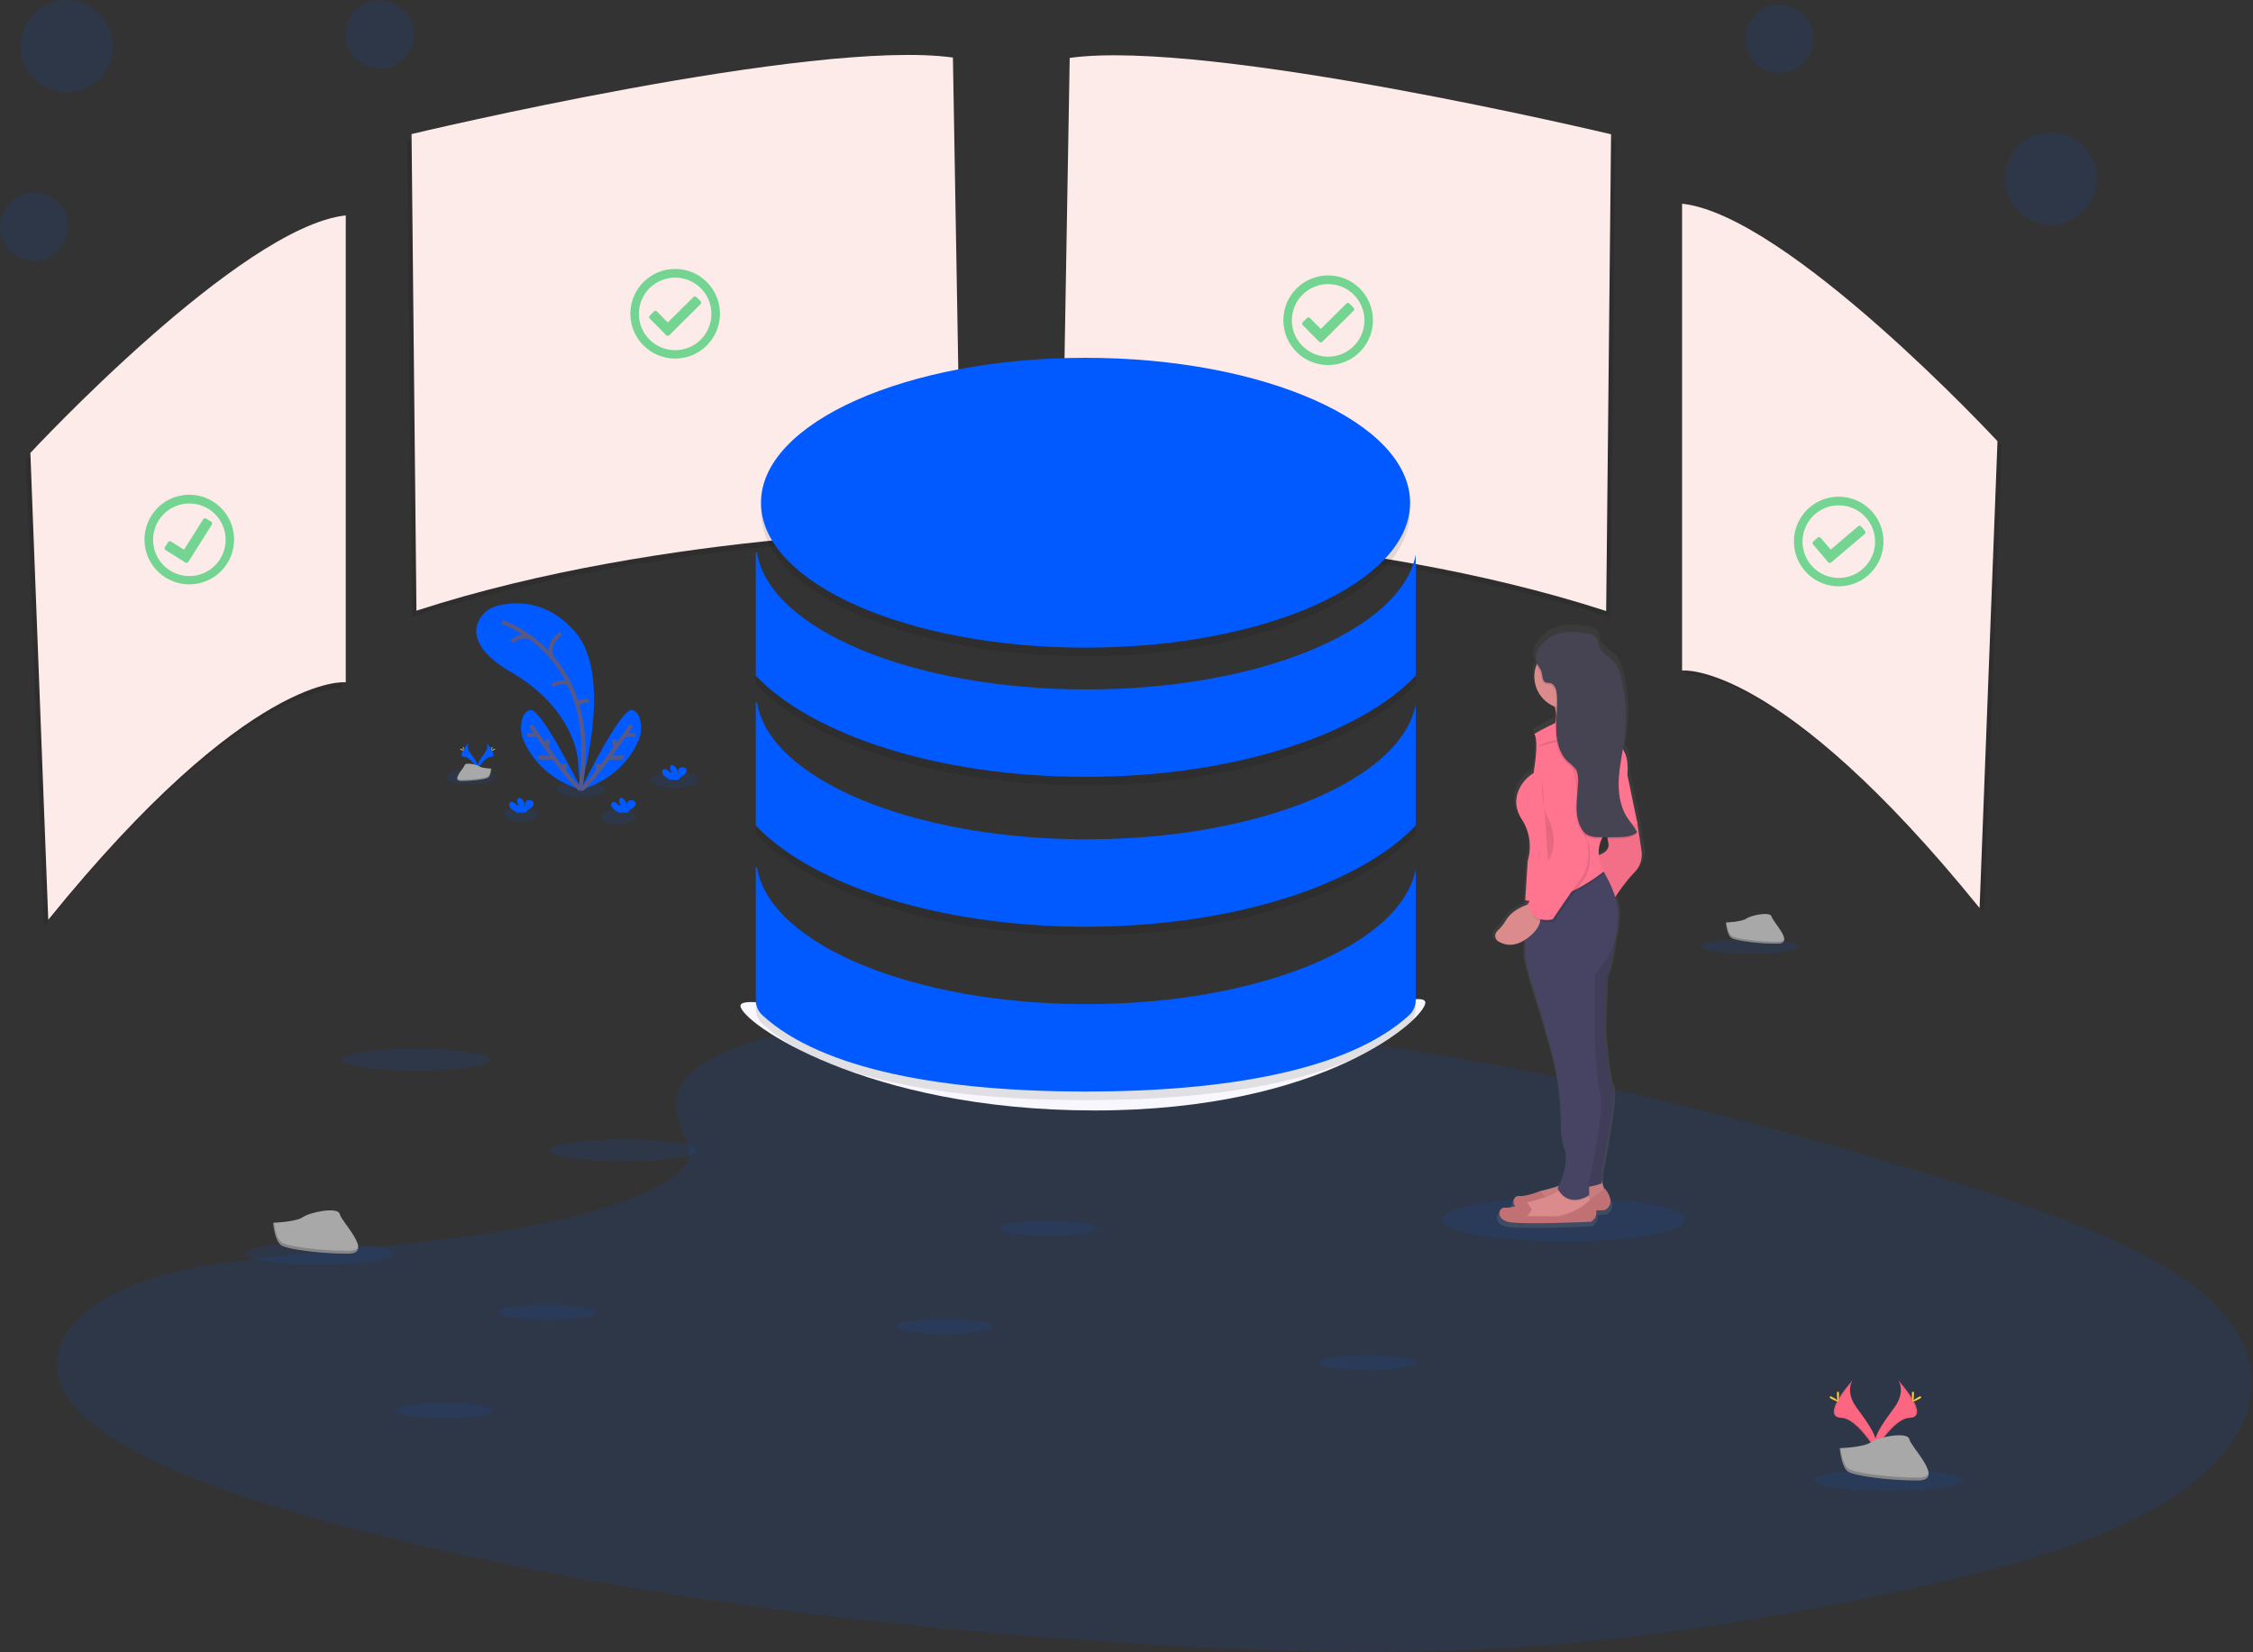 <?xml version="1.0" encoding="UTF-8"?>
<svg width="300px" height="220px" viewBox="0 0 300 220" version="1.1" xmlns="http://www.w3.org/2000/svg" xmlns:xlink="http://www.w3.org/1999/xlink">
    <rect x="0" y="0" width="300" height="220" fill="#333333" stroke="none"/>
    <!-- Generator: Sketch 61.2 (89653) - https://sketch.com -->
    <title>landing-page-graphics-feature-11</title>
    <desc>Created with Sketch.</desc>
    <defs>
        <linearGradient x1="50.001%" y1="100.001%" x2="50.001%" y2="-0.016%" id="linearGradient-1">
            <stop stop-color="#808080" stop-opacity="0.25" offset="0%"></stop>
            <stop stop-color="#808080" stop-opacity="0.12" offset="54%"></stop>
            <stop stop-color="#808080" stop-opacity="0.1" offset="100%"></stop>
        </linearGradient>
    </defs>
    <g id="Page-1" stroke="none" stroke-width="1" fill="none" fill-rule="evenodd">
        <g id="Tech" transform="translate(-148, -890)">
            <g id="landing-page-graphics-feature-11" transform="translate(148, 890)">
                <path d="M97.81,139.555 C107.727,135.652 123.295,134.857 137.466,135.169 C181.977,136.144 222.156,145.629 256.909,156.359 C269.491,160.245 281.878,164.432 290.045,169.781 C306.67,180.67 301.739,195.755 278.622,204.725 C270.756,207.778 261.222,210.126 251.432,212.189 C234.023,215.879 215.25,218.837 195.494,219.69 C181.409,220.29 167.148,219.801 153.145,218.963 C114.017,216.612 75.614,211.447 43.423,202.571 C29.304,198.685 15.997,193.853 10.185,187.563 C4.372,181.273 8.088,173.308 22.506,169.585 C28.472,168.047 35.597,167.351 42.577,166.7 C52.849,165.739 63.287,164.79 72.557,162.837 C82.134,160.819 93.472,156.916 91.577,152.451 C89.534,147.659 87.903,143.452 97.81,139.555 Z" id="Shape" fill="#005aff" fill-rule="nonzero" opacity="0.1"></path>
                <path d="M143.006,8.564 L141.923,71.381 C141.923,71.381 181.105,71.381 214.44,82.21 L215.091,18.734 C215.091,18.734 161.622,5.966 143.006,8.564 Z" id="Shape" fill="#000000" fill-rule="nonzero" opacity="0.1"></path>
                <path d="M142.438,7.711 L141.355,70.528 C141.355,70.528 180.537,70.528 213.872,81.357 L214.523,17.881 C214.523,17.881 161.054,5.113 142.438,7.711 Z" id="Shape" fill="#FDEBEA" fill-rule="nonzero"></path>
                <path d="M126.318,8.516 L127.401,71.332 C127.401,71.332 88.219,71.332 54.884,82.162 L54.233,18.703 C54.233,18.703 107.702,5.918 126.318,8.516 Z" id="Shape" fill="#000000" fill-rule="nonzero" opacity="0.1"></path>
                <path d="M126.886,7.663 L127.969,70.48 C127.969,70.48 88.787,70.48 55.452,81.309 L54.801,17.85 C54.801,17.85 108.27,5.065 126.886,7.663 Z" id="Shape" fill="#FDEBEA" fill-rule="nonzero"></path>
                <path d="M224.548,27.69 L224.548,89.85 C224.548,89.85 237.332,88.335 264.162,121.472 L266.545,59.312 C266.545,59.312 238.619,29.208 224.548,27.69 Z" id="Shape" fill="#000000" fill-rule="nonzero" opacity="0.1"></path>
                <path d="M223.98,27.122 L223.98,89.282 C223.98,89.282 236.764,87.767 263.594,120.903 L265.977,58.743 C265.977,58.743 238.051,28.64 223.98,27.122 Z" id="Shape" fill="#FDEBEA" fill-rule="nonzero"></path>
                <path d="M45.472,29.535 L45.472,91.698 C45.472,91.698 32.688,90.183 5.858,123.319 L3.477,61.159 C3.477,61.159 31.401,31.056 45.472,29.535 Z" id="Shape" fill="#000000" fill-rule="nonzero" opacity="0.1"></path>
                <path d="M46.04,28.682 L46.04,90.845 C46.04,90.845 33.256,89.33 6.426,122.467 L4.045,60.307 C4.045,60.307 31.969,30.203 46.04,28.682 Z" id="Shape" fill="#FDEBEA" fill-rule="nonzero"></path>
                <path d="M189.79,133.501 C189.79,135.618 176.349,147.855 145.756,147.855 C115.162,147.855 98.597,136.045 98.597,133.927 C98.597,131.81 115.73,137.054 146.324,137.054 C176.918,137.054 189.79,131.38 189.79,133.501 Z" id="Shape" fill="#F7F7FD" fill-rule="nonzero"></path>
                <ellipse id="Oval" fill="#005aff" fill-rule="nonzero" opacity="0.1" cx="89.804" cy="103.889" rx="3.256" ry="1"></ellipse>
                <ellipse id="Oval" fill="#005aff" fill-rule="nonzero" opacity="0.1" cx="77.335" cy="105.154" rx="3.256" ry="1"></ellipse>
                <ellipse id="Oval" fill="#005aff" fill-rule="nonzero" opacity="0.1" cx="62.653" cy="103.443" rx="3.256" ry="1"></ellipse>
                <ellipse id="Oval" fill="#005aff" fill-rule="nonzero" opacity="0.1" cx="82.327" cy="108.755" rx="2.312" ry="1"></ellipse>
                <ellipse id="Oval" fill="#005aff" fill-rule="nonzero" opacity="0.1" cx="69.386" cy="108.437" rx="2.312" ry="1"></ellipse>
                <path d="M77.267,105.054 C77.267,105.054 81.83,90.083 76.551,84.089 C72.602,79.604 68.114,80.129 66.125,80.698 C65.074,80.978 64.198,81.705 63.73,82.688 C63.028,84.203 63.162,86.667 68.111,89.532 C76.403,94.336 76.918,100.927 76.918,100.927 L77.267,105.054 Z" id="Shape" fill="#005aff" fill-rule="nonzero"></path>
                <path d="M66.83,82.818 C66.83,82.818 80.284,87.028 77.267,105.054" id="Shape" stroke="#565987" stroke-width="0.556"></path>
                <path d="M74.688,84.328 C74.688,84.328 72.835,85.575 73.423,87.454" id="Shape" stroke="#565987" stroke-width="0.556"></path>
                <path d="M68.179,85.439 C68.179,85.439 69.315,84.285 70.688,84.922" id="Shape" stroke="#565987" stroke-width="0.556"></path>
                <path d="M73.511,91.235 C73.511,91.235 75.5,90.226 76.014,91.49" id="Shape" stroke="#565987" stroke-width="0.556"></path>
                <path d="M78.418,93.341 C78.418,93.341 76.923,93.221 76.898,93.935" id="Shape" stroke="#565987" stroke-width="0.556"></path>
                <path d="M77.452,105.174 C77.452,105.174 72.105,94.293 70.634,94.532 C69.938,94.645 69.616,95.33 69.469,96.021 C69.286,96.912 69.385,97.838 69.753,98.67 C70.523,100.41 72.56,103.721 77.452,105.174 Z" id="Shape" fill="#005aff" fill-rule="nonzero"></path>
                <path d="M70.67,96.595 C70.67,96.595 76.281,104.736 77.366,105.094" id="Shape" stroke="#565987" stroke-width="0.556"></path>
                <line x1="70.162" y1="97.866" x2="71.472" y2="97.866" id="Shape" stroke="#565987" stroke-width="0.556"></line>
                <line x1="71.73" y1="100.845" x2="73.781" y2="100.933" id="Shape" stroke="#565987" stroke-width="0.556"></line>
                <line x1="72.98" y1="98.463" x2="72.756" y2="99.532" id="Shape" stroke="#565987" stroke-width="0.556"></line>
                <line x1="75.162" y1="101.717" x2="75.122" y2="102.689" id="Shape" stroke="#565987" stroke-width="0.556"></line>
                <path d="M77.293,105.174 C77.293,105.174 82.636,94.293 84.111,94.532 C84.81,94.645 85.131,95.33 85.276,96.021 C85.457,96.912 85.358,97.838 84.991,98.67 C84.222,100.41 82.185,103.721 77.293,105.174 Z" id="Shape" fill="#005aff" fill-rule="nonzero"></path>
                <path d="M84.065,96.595 C84.065,96.595 78.455,104.736 77.372,105.094" id="Shape" stroke="#565987" stroke-width="0.556"></path>
                <line x1="84.582" y1="97.866" x2="83.273" y2="97.866" id="Shape" stroke="#565987" stroke-width="0.556"></line>
                <line x1="83.014" y1="100.845" x2="80.96" y2="100.933" id="Shape" stroke="#565987" stroke-width="0.556"></line>
                <line x1="81.764" y1="98.463" x2="81.989" y2="99.532" id="Shape" stroke="#565987" stroke-width="0.556"></line>
                <line x1="79.582" y1="101.717" x2="79.622" y2="102.689" id="Shape" stroke="#565987" stroke-width="0.556"></line>
                <path d="M68.114,107.715 C67.968,107.596 67.862,107.435 67.81,107.254 C67.76,107.068 67.85,106.873 68.023,106.788 C68.216,106.711 68.426,106.848 68.591,106.984 C68.727,107.145 68.925,107.241 69.136,107.249 C68.92,107.052 68.822,106.757 68.878,106.47 C68.889,106.411 68.914,106.357 68.952,106.311 C69.06,106.194 69.256,106.245 69.386,106.336 C69.798,106.62 69.912,107.189 69.915,107.692 C69.937,107.503 69.937,107.312 69.915,107.124 C69.898,106.934 69.977,106.748 70.125,106.629 C70.223,106.576 70.332,106.55 70.443,106.552 C70.63,106.526 70.819,106.579 70.963,106.7 C71.103,106.893 71.095,107.156 70.943,107.34 C70.79,107.512 70.608,107.657 70.406,107.769 C70.252,107.86 70.12,107.985 70.023,108.135 C70.01,108.156 70.001,108.178 69.994,108.201 L68.83,108.201 C68.571,108.07 68.33,107.907 68.114,107.715 Z" id="Shape" fill="#005aff" fill-rule="nonzero"></path>
                <path d="M88.483,103.332 C88.337,103.214 88.231,103.054 88.179,102.874 C88.129,102.687 88.218,102.491 88.392,102.405 C88.603,102.364 88.821,102.44 88.96,102.604 C89.096,102.765 89.295,102.861 89.506,102.866 C89.289,102.669 89.191,102.374 89.247,102.087 C89.257,102.029 89.282,101.975 89.321,101.93 C89.429,101.814 89.625,101.862 89.756,101.953 C90.168,102.237 90.281,102.806 90.284,103.312 C90.306,103.123 90.306,102.932 90.284,102.743 C90.267,102.554 90.346,102.368 90.494,102.249 C90.592,102.196 90.702,102.17 90.812,102.175 C90.999,102.147 91.189,102.201 91.332,102.323 C91.473,102.514 91.464,102.777 91.312,102.959 C91.159,103.132 90.978,103.277 90.776,103.389 C90.622,103.48 90.491,103.606 90.392,103.755 C90.38,103.776 90.37,103.798 90.364,103.821 L89.199,103.821 C88.94,103.69 88.699,103.526 88.483,103.332 L88.483,103.332 Z" id="Shape" fill="#005aff" fill-rule="nonzero"></path>
                <path d="M81.693,107.715 C81.547,107.596 81.441,107.435 81.389,107.254 C81.341,107.068 81.43,106.873 81.602,106.788 C81.798,106.711 82.006,106.848 82.17,106.984 C82.307,107.145 82.505,107.241 82.716,107.249 C82.5,107.052 82.403,106.756 82.46,106.47 C82.469,106.411 82.493,106.356 82.531,106.311 C82.639,106.194 82.835,106.245 82.966,106.336 C83.378,106.62 83.494,107.189 83.497,107.692 C83.518,107.503 83.518,107.312 83.497,107.124 C83.48,106.934 83.559,106.748 83.707,106.629 C83.98,106.503 84.298,106.53 84.545,106.7 C84.687,106.892 84.679,107.157 84.526,107.34 C84.373,107.513 84.191,107.658 83.989,107.769 C83.835,107.861 83.704,107.986 83.605,108.135 C83.594,108.156 83.584,108.178 83.577,108.201 L82.415,108.201 C82.154,108.071 81.911,107.908 81.693,107.715 L81.693,107.715 Z" id="Shape" fill="#005aff" fill-rule="nonzero"></path>
                <path d="M62.432,98.858 C62.432,98.858 61.997,99.426 62.634,100.279 C63.27,101.132 63.798,101.868 63.585,102.405 C63.585,102.405 62.622,100.805 61.841,100.782 C61.06,100.759 61.58,99.819 62.432,98.858 Z" id="Shape" fill="#005aff" fill-rule="nonzero"></path>
                <path d="M62.432,98.858 C62.394,98.913 62.364,98.973 62.344,99.037 C61.58,99.932 61.173,100.771 61.906,100.791 C62.591,100.811 63.412,102.036 63.611,102.343 C63.605,102.367 63.597,102.391 63.588,102.414 C63.588,102.414 62.625,100.813 61.844,100.791 C61.062,100.768 61.58,99.819 62.432,98.858 Z" id="Shape" fill="#000000" fill-rule="nonzero" opacity="0.1"></path>
                <path d="M61.631,99.583 C61.631,99.784 61.653,99.946 61.682,99.946 C61.71,99.946 61.73,99.784 61.73,99.583 C61.73,99.381 61.705,99.478 61.676,99.478 C61.648,99.478 61.631,99.384 61.631,99.583 Z" id="Shape" fill="#FFD037" fill-rule="nonzero"></path>
                <path d="M61.352,99.824 C61.528,99.921 61.682,99.978 61.696,99.952 C61.71,99.926 61.577,99.83 61.412,99.736 C61.247,99.642 61.304,99.708 61.293,99.736 C61.281,99.765 61.176,99.742 61.352,99.824 Z" id="Shape" fill="#FFD037" fill-rule="nonzero"></path>
                <path d="M64.744,98.858 C64.744,98.858 65.182,99.426 64.543,100.279 C63.903,101.132 63.381,101.868 63.594,102.405 C63.594,102.405 64.554,100.805 65.338,100.782 C66.122,100.759 65.605,99.819 64.744,98.858 Z" id="Shape" fill="#005aff" fill-rule="nonzero"></path>
                <path d="M64.744,98.858 C64.782,98.913 64.812,98.973 64.832,99.037 C65.597,99.932 66.003,100.771 65.27,100.791 C64.585,100.811 63.767,102.036 63.565,102.343 C63.571,102.367 63.579,102.391 63.588,102.414 C63.588,102.414 64.548,100.813 65.332,100.791 C66.116,100.768 65.605,99.819 64.744,98.858 Z" id="Shape" fill="#000000" fill-rule="nonzero" opacity="0.1"></path>
                <path d="M65.557,99.583 C65.557,99.784 65.537,99.946 65.509,99.946 C65.48,99.946 65.457,99.784 65.457,99.583 C65.457,99.381 65.486,99.478 65.514,99.478 C65.543,99.478 65.557,99.384 65.557,99.583 Z" id="Shape" fill="#FFD037" fill-rule="nonzero"></path>
                <path d="M65.841,99.824 C65.665,99.921 65.511,99.978 65.5,99.952 C65.489,99.926 65.616,99.83 65.784,99.736 C65.952,99.642 65.892,99.708 65.906,99.736 C65.92,99.765 66.009,99.742 65.841,99.824 Z" id="Shape" fill="#FFD037" fill-rule="nonzero"></path>
                <path d="M65.418,102.34 C65.418,102.34 64.196,102.303 63.83,102.041 C63.463,101.78 61.955,101.473 61.864,101.885 C61.773,102.297 60.031,103.974 61.406,103.986 C62.781,103.997 64.605,103.77 64.972,103.548 C65.338,103.326 65.418,102.34 65.418,102.34 Z" id="Shape" fill="#A8A8A8" fill-rule="nonzero"></path>
                <path d="M61.384,103.838 C62.759,103.838 64.582,103.625 64.949,103.4 C65.233,103.229 65.338,102.618 65.375,102.337 L65.418,102.337 C65.418,102.337 65.338,103.32 64.972,103.545 C64.605,103.77 62.784,103.994 61.406,103.983 C61.011,103.983 60.872,103.838 60.881,103.627 C60.935,103.758 61.088,103.835 61.384,103.838 Z" id="Shape" fill="#000000" fill-rule="nonzero" opacity="0.2"></path>
                <ellipse id="Oval" fill="#005aff" fill-rule="nonzero" opacity="0.1" cx="55.446" cy="141.093" rx="9.864" ry="1.458"></ellipse>
                <ellipse id="Oval" fill="#005aff" fill-rule="nonzero" opacity="0.1" cx="82.997" cy="153.167" rx="9.864" ry="1.458"></ellipse>
                <ellipse id="Oval" fill="#005aff" fill-rule="nonzero" opacity="0.1" cx="42.469" cy="166.904" rx="9.864" ry="1.458"></ellipse>
                <ellipse id="Oval" fill="#005aff" fill-rule="nonzero" opacity="0.1" cx="251.46" cy="197.079" rx="9.864" ry="1.458"></ellipse>
                <ellipse id="Oval" fill="#005aff" fill-rule="nonzero" opacity="0.1" cx="139.514" cy="163.528" rx="6.531" ry="1"></ellipse>
                <ellipse id="Oval" fill="#005aff" fill-rule="nonzero" opacity="0.1" cx="232.98" cy="126.008" rx="6.531" ry="1"></ellipse>
                <ellipse id="Oval" fill="#005aff" fill-rule="nonzero" opacity="0.1" cx="182.125" cy="181.435" rx="6.531" ry="1"></ellipse>
                <ellipse id="Oval" fill="#005aff" fill-rule="nonzero" opacity="0.1" cx="125.75" cy="176.614" rx="6.531" ry="1"></ellipse>
                <ellipse id="Oval" fill="#005aff" fill-rule="nonzero" opacity="0.1" cx="72.918" cy="174.718" rx="6.531" ry="1"></ellipse>
                <ellipse id="Oval" fill="#005aff" fill-rule="nonzero" opacity="0.1" cx="59.151" cy="187.804" rx="6.531" ry="1"></ellipse>
                <g id="Group" opacity="0.1" transform="translate(100.568, 48.605)" fill="#000000" fill-rule="nonzero">
                    <ellipse id="Oval" cx="43.977" cy="19.47" rx="43.216" ry="19.297"></ellipse>
                    <path d="M87.943,26.369 C86.031,36.431 67.139,44.33 44.111,44.33 C20.881,44.33 1.858,36.291 0.227,26.107 L0.065,26.107 L0.065,42.505 C7.662,50.447 24.48,55.969 44.003,55.969 C63.526,55.969 80.344,50.447 87.943,42.505 L87.943,26.369 Z" id="Shape"></path>
                    <path d="M87.943,46.322 C86.031,56.381 67.139,64.283 44.111,64.283 C20.881,64.283 1.858,56.245 0.227,46.058 L0.065,46.058 L0.065,62.458 C7.662,70.4 24.48,75.92 44.003,75.92 C63.526,75.92 80.344,70.4 87.943,62.458 L87.943,46.322 Z" id="Shape"></path>
                    <path d="M87.943,68.268 C86.031,78.33 67.139,86.229 44.111,86.229 C20.881,86.229 1.858,78.194 0.227,68.007 L0.065,68.007 L0.065,85.692 C0.064,86.454 0.381,87.182 0.94,87.699 C8.895,95.006 25.199,97.869 44.003,97.869 C62.807,97.869 79.102,95.006 87.068,87.699 C87.627,87.182 87.945,86.454 87.943,85.692 L87.943,68.268 Z" id="Shape"></path>
                </g>
                <ellipse id="Oval" fill="#005aff" fill-rule="nonzero" cx="144.545" cy="66.938" rx="43.216" ry="19.297"></ellipse>
                <path d="M188.511,73.836 C186.599,83.898 167.707,91.797 144.679,91.797 C121.449,91.797 102.426,83.759 100.795,73.575 L100.634,73.575 L100.634,89.973 C108.23,97.914 125.048,103.437 144.571,103.437 C164.094,103.437 180.912,97.914 188.511,89.973 L188.511,73.836 Z" id="Shape" fill="#005aff" fill-rule="nonzero"></path>
                <path d="M188.511,93.79 C186.599,103.849 167.707,111.751 144.679,111.751 C121.449,111.751 102.426,103.713 100.795,93.526 L100.634,93.526 L100.634,109.926 C108.23,117.868 125.048,123.388 144.571,123.388 C164.094,123.388 180.912,117.868 188.511,109.926 L188.511,93.79 Z" id="Shape" fill="#005aff" fill-rule="nonzero"></path>
                <path d="M188.511,115.736 C186.599,125.798 167.707,133.697 144.679,133.697 C121.449,133.697 102.426,125.661 100.795,115.474 L100.634,115.474 L100.634,133.16 C100.632,133.922 100.949,134.649 101.509,135.166 C109.463,142.474 125.767,145.336 144.571,145.336 C163.375,145.336 179.67,142.474 187.636,135.166 C188.196,134.649 188.513,133.922 188.511,133.16 L188.511,115.736 Z" id="Shape" fill="#005aff" fill-rule="nonzero"></path>
                <ellipse id="Oval" fill="#005aff" fill-rule="nonzero" opacity="0.1" cx="208.247" cy="162.371" rx="16.193" ry="2.916"></ellipse>
                <path d="M199.156,125.212 C199.974,125.696 201.259,126.011 202.875,124.971 L202.861,127.276 C202.974,128.856 204.929,134.618 204.929,134.618 L206.307,139.356 C207.296,142.705 207.806,146.177 207.821,149.668 C207.821,150.822 207.929,152.016 208.261,152.914 C208.997,154.904 207.977,157.462 207.531,158.406 C206.785,158.658 206.027,158.872 205.259,159.045 C205.19,159.062 205.123,159.083 205.057,159.108 L205.057,159.094 C205.057,159.094 202.989,159.915 202.068,159.801 C201.384,159.719 200.955,160.574 201.5,161.203 C201.055,161.339 200.59,161.4 200.125,161.384 C199.205,161.271 198.744,162.851 200.469,163.303 C202.193,163.755 211.963,163.303 211.963,163.303 C212.527,163.02 212.829,162.391 212.696,161.774 L213.918,161.723 C213.918,161.723 215.642,160.933 213.918,158.787 L213.824,158.855 L213.457,157.769 L213.457,156.305 C213.457,156.305 215.642,145.788 214.952,144.558 C214.261,143.327 213.895,136.977 213.895,136.977 L214.136,130.098 C214.759,128.814 215.077,126.796 215.239,125.218 C215.474,124.466 215.622,123.69 215.679,122.904 C215.707,122.532 215.73,122.145 215.744,121.742 C215.754,120.856 215.612,119.976 215.324,119.138 C216.104,117.981 216.975,116.888 217.929,115.87 C218.734,115.12 219.122,114.023 218.966,112.933 L218.398,109.093 L217.017,102.556 C217.19,100.74 216.812,99.694 216.392,99.102 C216.491,98.514 216.585,97.928 216.656,97.337 C216.96,94.775 216.824,92.179 216.253,89.663 C216.054,88.787 215.781,87.886 215.165,87.221 C214.469,86.465 213.338,86.007 213.077,85.021 C213.04,84.77 212.987,84.521 212.918,84.276 C212.665,83.631 211.869,83.395 211.17,83.31 C209.926,83.159 208.128,83.046 206.932,83.535 C205.882,83.999 205.018,84.801 204.477,85.814 C204.208,86.23 204.106,86.733 204.193,87.221 C204.236,87.391 204.302,87.553 204.389,87.704 C203.561,89.952 204.693,92.448 206.929,93.304 C206.957,93.392 206.983,93.477 207.003,93.56 C207.055,93.762 207.093,93.968 207.116,94.176 C207.094,94.574 207.068,94.975 207.051,95.376 L207.009,95.538 C206.02,95.976 205.055,96.468 204.119,97.01 C204.807,98.028 204.003,102.32 204.003,102.32 C202.278,103.335 200.557,105.933 202.395,108.644 C204.233,111.356 203.199,114.289 203.199,114.289 L202.915,118.706 L202.915,118.706 L202.915,118.706 L202.858,119.59 L202.878,119.59 L202.858,119.926 L202.906,119.926 L202.906,120.287 C202.099,120.585 200.918,121.182 200.216,122.29 C199.883,122.834 199.479,123.33 199.014,123.766 C198.794,123.954 198.68,124.238 198.708,124.526 C198.737,124.814 198.904,125.07 199.156,125.212 L199.156,125.212 Z M213.034,113.479 C212.965,112.715 213.106,111.946 213.443,111.256 L214.256,111.256 C214.28,111.436 214.313,111.614 214.355,111.791 C214.588,112.8 213.656,113.274 213.034,113.479 L213.034,113.479 Z" id="Shape" fill="url(#linearGradient-1)" fill-rule="nonzero"></path>
                <path d="M213.261,157.252 L213.705,158.579 L212.267,160.017 L207.511,161.137 L204.082,160.805 L204.304,159.588 L204.304,159.588 C204.437,159.054 204.857,158.64 205.392,158.514 C206.812,158.184 209.489,157.428 210.054,156.379 L213.261,157.252 Z" id="Shape" fill="#DB8B8B" fill-rule="nonzero"></path>
                <path d="M213.261,157.252 L213.705,158.579 L212.267,160.017 L207.511,161.137 L204.082,160.805 L204.304,159.588 L204.304,159.588 C204.437,159.054 204.857,158.64 205.392,158.514 C206.812,158.184 209.489,157.428 210.054,156.379 L213.261,157.252 Z" id="Shape" fill="#000000" fill-rule="nonzero" opacity="0.1"></path>
                <path d="M205.188,160.461 L205.852,159.577 L205.188,158.551 C205.188,158.551 203.199,159.355 202.312,159.244 C201.426,159.133 200.986,160.682 202.645,161.126 C204.304,161.569 213.705,161.126 213.705,161.126 C213.705,161.126 215.364,160.35 213.705,158.247 L212.267,159.355 C212.267,159.355 209.832,160.682 208.616,160.461 L205.188,160.461 Z" id="Shape" fill="#C17174" fill-rule="nonzero"></path>
                <path d="M202.205,162.342 L205.634,162.675 L210.389,161.566 L211.827,160.128 L211.71,159.779 L211.545,159.284 L211.384,158.801 L208.17,157.917 C208.007,158.182 207.785,158.405 207.52,158.568 C206.477,159.281 204.608,159.796 203.509,160.051 C203.462,160.063 203.417,160.077 203.372,160.094 C203.158,160.162 202.964,160.28 202.804,160.438 C202.612,160.626 202.476,160.865 202.412,161.126 L202.205,162.342 Z" id="Shape" fill="#DB8B8B" fill-rule="nonzero"></path>
                <path d="M202.205,162.342 L205.634,162.675 L210.389,161.566 L211.827,160.128 L211.71,159.779 L210.389,160.793 C210.389,160.793 207.955,162.121 206.739,161.899 L203.307,161.899 L203.972,161.015 L203.375,160.094 C203.161,160.162 202.966,160.28 202.807,160.438 C202.615,160.626 202.479,160.865 202.415,161.126 L202.205,162.342 Z" id="Shape" fill="#000000" fill-rule="nonzero" opacity="0.1"></path>
                <path d="M203.307,162.01 L203.972,161.126 L203.307,160.1 C203.307,160.1 201.318,160.904 200.432,160.793 C199.545,160.682 199.105,162.232 200.764,162.675 C202.423,163.118 211.824,162.675 211.824,162.675 C211.824,162.675 213.483,161.899 211.824,159.798 L210.386,160.904 C210.386,160.904 207.952,162.232 206.736,162.01 L203.307,162.01 Z" id="Shape" fill="#C17174" fill-rule="nonzero"></path>
                <path d="M206.071,97.829 C206.071,97.829 211.381,98.397 210.616,96.169 C210.398,95.541 210.341,94.869 210.452,94.213 C210.588,93.402 210.909,92.633 211.389,91.965 L206.412,92.738 C206.711,93.237 206.939,93.776 207.088,94.339 C207.67,96.686 206.071,97.829 206.071,97.829 Z" id="Shape" fill="#DB8B8B" fill-rule="nonzero"></path>
                <path d="M215.142,123.049 C215.142,123.049 215.031,127.807 213.926,130.133 L213.705,136.883 C213.705,136.883 214.034,143.08 214.699,144.296 C215.364,145.513 213.261,155.805 213.261,155.805 L213.261,157.576 C213.261,157.576 209.722,158.903 208.716,157.354 L209.71,144.185 L209.267,125.929 L215.142,123.049 Z" id="Shape" fill="#474463" fill-rule="nonzero"></path>
                <path d="M215.142,123.049 C215.142,123.049 215.031,127.807 213.926,130.133 L213.705,136.883 C213.705,136.883 214.034,143.08 214.699,144.296 C215.364,145.513 213.261,155.805 213.261,155.805 L213.261,157.576 C213.261,157.576 209.722,158.903 208.716,157.354 L209.71,144.185 L209.267,125.929 L215.142,123.049 Z" id="Shape" fill="#000000" fill-rule="nonzero" opacity="0.1"></path>
                <path d="M217.352,107.789 L218.017,109.559 L218.585,113.32 C218.735,114.384 218.364,115.456 217.588,116.199 C216.261,117.527 214.491,120.292 214.491,120.292 L212.392,113.985 C212.392,113.985 214.491,113.652 214.159,112.214 C213.827,110.776 213.94,108.121 213.94,108.121 L217.352,107.789 Z" id="Shape" fill="#FF748E" fill-rule="nonzero"></path>
                <path d="M217.378,107.763 L218.04,109.534 L218.608,113.297 C218.76,114.36 218.39,115.432 217.614,116.174 C216.284,117.501 214.517,120.27 214.517,120.27 L212.401,113.954 C212.401,113.954 214.503,113.621 214.17,112.183 C213.838,110.745 213.949,108.087 213.949,108.087 L217.378,107.763 Z" id="Shape" fill="#000000" fill-rule="nonzero" opacity="0.05"></path>
                <path d="M207.523,158.579 C208.943,160.813 211.151,159.545 211.543,159.295 L211.381,158.812 L208.17,157.917 C208.01,158.185 207.788,158.412 207.523,158.579 Z" id="Shape" fill="#000000" fill-rule="nonzero" opacity="0.1"></path>
                <path d="M203.085,127.375 C203.196,128.925 205.074,134.567 205.074,134.567 L206.401,139.211 C207.35,142.495 207.84,145.895 207.858,149.313 C207.825,150.389 207.968,151.464 208.281,152.494 C209.168,154.929 207.398,158.247 207.398,158.247 C208.946,161.015 211.599,159.133 211.599,159.133 L211.599,157.363 C211.599,157.363 213.702,147.735 213.148,145.854 C212.594,143.972 212.375,138.884 212.375,138.884 L212.375,129.698 C214.146,127.931 215.223,125.587 215.409,123.092 C215.435,122.728 215.457,122.347 215.472,121.955 C215.56,119.459 213.852,116.532 213.199,115.489 C213.04,115.236 212.938,115.094 212.938,115.094 L203.173,118.971 L203.151,118.971 L203.151,119.354 L203.151,120.19 L203.085,127.375 Z" id="Shape" fill="#474463" fill-rule="nonzero"></path>
                <path d="M206.403,92.738 C206.703,93.237 206.93,93.776 207.08,94.339 C208.172,94.753 209.385,94.708 210.443,94.213 C210.58,93.402 210.901,92.633 211.381,91.965 L206.403,92.738 Z" id="Shape" fill="#000000" fill-rule="nonzero" opacity="0.1"></path>
                <ellipse id="Oval" fill="#DB8B8B" fill-rule="nonzero" cx="208.616" cy="90.083" rx="4.312" ry="4.315"></ellipse>
                <path d="M203.085,120.181 L203.134,120.181 C207.77,121.136 213.594,116.302 213.594,116.302 C213.438,116.038 213.303,115.762 213.19,115.477 C213.031,115.224 212.929,115.082 212.929,115.082 L203.165,118.959 L203.139,119.346 L203.085,120.181 Z" id="Shape" fill="#000000" fill-rule="nonzero" opacity="0.1"></path>
                <path d="M204.304,97.718 C204.304,97.718 210.497,93.955 212.486,95.504 L215.253,99.045 C215.253,99.045 217.023,99.6 216.693,103.153 L218.02,109.571 L214.043,110.566 C214.043,110.566 211.722,112.78 213.602,115.989 C213.602,115.989 207.739,120.858 203.091,119.86 L203.423,114.661 C203.423,114.661 204.418,111.782 202.651,109.127 C200.884,106.473 202.54,103.926 204.199,102.931 C204.193,102.92 204.966,98.713 204.304,97.718 Z" id="Shape" fill="#FF748E" fill-rule="nonzero"></path>
                <path d="M203.972,120.292 C203.972,120.292 201.648,120.736 200.543,122.506 C200.223,123.039 199.833,123.525 199.384,123.953 C199.179,124.14 199.074,124.412 199.102,124.687 C199.129,124.963 199.285,125.209 199.523,125.352 C200.401,125.88 201.83,126.204 203.639,124.718 C206.75,122.174 203.972,120.292 203.972,120.292 Z" id="Shape" fill="#DB8B8B" fill-rule="nonzero"></path>
                <path d="M207.401,99.821 C207.401,99.821 209.611,99.6 210.165,105.353 C210.719,111.106 211.602,112.436 211.602,112.436 C211.602,112.436 212.156,115.423 210.827,117.194 C209.497,118.965 206.957,122.728 206.957,122.728 C206.957,122.728 204.193,123.501 203.639,120.739 L207.068,114.32 C207.068,114.32 207.619,112.106 206.293,110.557 C204.966,109.008 203.972,98.713 207.401,99.821 Z" id="Shape" fill="#000000" fill-rule="nonzero" opacity="0.1"></path>
                <path d="M207.179,99.489 C207.179,99.489 209.389,99.267 209.943,105.023 C210.497,110.779 211.381,112.103 211.381,112.103 C211.381,112.103 211.949,115.091 210.608,116.861 C209.267,118.632 206.75,122.396 206.75,122.396 C206.75,122.396 203.986,123.169 203.432,120.406 L206.861,113.988 C206.861,113.988 207.415,111.774 206.085,110.225 C204.756,108.675 203.75,98.383 207.179,99.489 Z" id="Shape" fill="#FF748E" fill-rule="nonzero"></path>
                <path d="M205.352,103.639 C205.352,103.639 205.134,107.07 206.128,108.951 C207.122,110.833 207.122,113.266 206.128,114.593" id="Shape" fill="#000000" fill-rule="nonzero" opacity="0.1"></path>
                <path d="M204.801,99.432 C204.801,99.432 205.685,98.548 208.23,98.437 C210.776,98.326 211.878,97.553 211.878,97.553" id="Shape" fill="#000000" fill-rule="nonzero" opacity="0.1"></path>
                <path d="M210.952,84.507 C211.625,84.589 212.392,84.819 212.634,85.45 C212.7,85.691 212.752,85.935 212.79,86.181 C213.04,87.147 214.128,87.602 214.798,88.335 C215.389,88.989 215.651,89.87 215.844,90.732 C216.395,93.198 216.526,95.739 216.233,98.25 C216.017,100.083 215.574,101.891 215.452,103.733 C215.33,105.574 215.554,107.516 216.56,109.065 C216.994,109.73 217.565,110.316 217.872,111.055 C217.239,111.569 216.364,111.643 215.545,111.671 C214.598,111.704 213.647,111.704 212.69,111.671 C212.19,111.691 211.692,111.587 211.241,111.367 C210.923,111.164 210.661,110.883 210.48,110.551 C209.935,109.628 209.798,108.516 209.821,107.445 C209.844,106.373 210.014,105.307 210.034,104.233 C210.091,103.647 209.96,103.058 209.662,102.55 C209.387,102.231 209.077,101.945 208.736,101.697 C207.551,100.646 207.145,98.963 207.105,97.38 C207.065,95.797 207.327,94.213 207.193,92.636 C207.142,92.019 206.909,91.277 206.304,91.158 C206.113,91.15 205.923,91.125 205.736,91.084 C205.25,90.896 205.298,90.211 205.168,89.708 C205.011,89.14 204.528,88.705 204.392,88.136 C204.074,86.798 205.778,85.197 206.895,84.726 C208.011,84.254 209.756,84.359 210.952,84.507 Z" id="Shape" fill="#000000" fill-rule="nonzero" opacity="0.1"></path>
                <path d="M211.062,84.285 C211.736,84.367 212.503,84.598 212.744,85.232 C212.811,85.471 212.863,85.714 212.901,85.959 C213.151,86.926 214.239,87.38 214.909,88.114 C215.5,88.767 215.761,89.649 215.955,90.51 C216.505,92.979 216.636,95.524 216.341,98.036 C216.128,99.87 215.685,101.678 215.562,103.522 C215.44,105.367 215.665,107.303 216.67,108.852 C217.105,109.52 217.676,110.102 217.983,110.841 C217.349,111.359 216.474,111.43 215.656,111.458 C214.709,111.488 213.758,111.488 212.801,111.458 C212.301,111.479 211.803,111.376 211.352,111.157 C211.033,110.953 210.772,110.671 210.591,110.338 C210.045,109.414 209.909,108.303 209.932,107.232 C209.955,106.16 210.125,105.094 210.145,104.022 C210.145,103.437 210.111,102.817 209.773,102.34 C209.499,102.02 209.188,101.734 208.847,101.487 C207.662,100.435 207.256,98.753 207.216,97.17 C207.176,95.586 207.438,94.003 207.304,92.426 C207.253,91.809 207.02,91.067 206.415,90.948 C206.224,90.94 206.033,90.915 205.847,90.874 C205.361,90.686 205.409,90.001 205.278,89.498 C205.122,88.929 204.639,88.497 204.503,87.926 C204.185,86.587 205.889,84.987 207.006,84.515 C208.122,84.043 209.875,84.137 211.062,84.285 Z" id="Shape" fill="#464353" fill-rule="nonzero"></path>
                <path d="M36.375,162.803 C36.375,162.803 39.42,162.709 40.335,162.055 C41.25,161.402 45.017,160.62 45.244,161.669 C45.472,162.718 49.818,166.882 46.381,166.91 C42.943,166.939 38.398,166.373 37.48,165.816 C36.562,165.259 36.375,162.803 36.375,162.803 Z" id="Shape" fill="#A8A8A8" fill-rule="nonzero"></path>
                <path d="M46.443,166.538 C43.009,166.566 38.46,166.003 37.545,165.446 C36.849,165.02 36.571,163.496 36.477,162.791 L36.375,162.791 C36.375,162.791 36.568,165.247 37.483,165.804 C38.398,166.361 42.946,166.924 46.384,166.899 C47.375,166.899 47.716,166.538 47.699,166.015 C47.56,166.342 47.182,166.538 46.443,166.538 Z" id="Shape" fill="#000000" fill-rule="nonzero" opacity="0.2"></path>
                <path d="M229.81,122.825 C229.81,122.825 231.898,122.759 232.528,122.31 C233.159,121.861 235.741,121.327 235.898,122.046 C236.054,122.765 239.04,125.625 236.679,125.644 C234.318,125.664 231.199,125.275 230.571,124.894 C229.943,124.513 229.81,122.825 229.81,122.825 Z" id="Shape" fill="#A8A8A8" fill-rule="nonzero"></path>
                <path d="M236.722,125.394 C234.364,125.411 231.241,125.025 230.614,124.644 C230.134,124.36 229.943,123.305 229.881,122.822 L229.81,122.822 C229.81,122.822 229.943,124.507 230.571,124.891 C231.199,125.275 234.321,125.659 236.679,125.642 C237.361,125.642 237.597,125.394 237.582,125.033 C237.489,125.255 237.23,125.389 236.722,125.394 Z" id="Shape" fill="#000000" fill-rule="nonzero" opacity="0.2"></path>
                <ellipse id="Oval" fill="#005aff" fill-rule="nonzero" opacity="0.1" cx="8.889" cy="6.148" rx="6.145" ry="6.148"></ellipse>
                <ellipse id="Oval" fill="#005aff" fill-rule="nonzero" opacity="0.1" cx="273.094" cy="23.771" rx="6.145" ry="6.148"></ellipse>
                <ellipse id="Oval" fill="#005aff" fill-rule="nonzero" opacity="0.1" cx="4.545" cy="30.18" rx="4.545" ry="4.548"></ellipse>
                <ellipse id="Oval" fill="#005aff" fill-rule="nonzero" opacity="0.1" cx="50.568" cy="4.599" rx="4.545" ry="4.548"></ellipse>
                <ellipse id="Oval" fill="#005aff" fill-rule="nonzero" opacity="0.1" cx="236.932" cy="5.167" rx="4.545" ry="4.548"></ellipse>
                <path d="M252.733,183.731 C252.733,183.731 253.869,185.221 252.207,187.469 C250.545,189.717 249.173,191.613 249.727,193.014 C249.727,193.014 252.236,188.842 254.273,188.782 C256.31,188.722 254.977,186.244 252.733,183.731 Z" id="Shape" fill="#FC6681" fill-rule="nonzero"></path>
                <path d="M252.733,183.731 C252.832,183.876 252.909,184.034 252.963,184.2 C254.952,186.542 256.02,188.728 254.099,188.782 C252.315,188.833 250.176,192.025 249.662,192.833 C249.679,192.894 249.7,192.955 249.724,193.014 C249.724,193.014 252.233,188.842 254.27,188.782 C256.307,188.722 254.977,186.244 252.733,183.731 Z" id="Shape" fill="#000000" fill-rule="nonzero" opacity="0.1"></path>
                <path d="M254.847,185.63 C254.847,186.153 254.787,186.579 254.716,186.579 C254.645,186.579 254.585,186.153 254.585,185.63 C254.585,185.107 254.659,185.346 254.73,185.346 C254.801,185.346 254.847,185.104 254.847,185.63 Z" id="Shape" fill="#FFD037" fill-rule="nonzero"></path>
                <path d="M255.574,186.255 C255.114,186.505 254.722,186.656 254.676,186.594 C254.631,186.531 254.989,186.275 255.446,186.025 C255.903,185.775 255.73,185.957 255.761,186.025 C255.793,186.093 256.034,186.005 255.574,186.255 Z" id="Shape" fill="#FFD037" fill-rule="nonzero"></path>
                <path d="M246.722,183.731 C246.722,183.731 245.585,185.221 247.247,187.469 C248.909,189.717 250.281,191.613 249.727,193.014 C249.727,193.014 247.216,188.842 245.182,188.782 C243.148,188.722 244.474,186.244 246.722,183.731 Z" id="Shape" fill="#FC6681" fill-rule="nonzero"></path>
                <path d="M246.722,183.731 C246.622,183.876 246.544,184.034 246.489,184.2 C244.5,186.542 243.435,188.728 245.352,188.782 C247.136,188.833 249.278,192.025 249.79,192.833 C249.773,192.892 249.753,192.955 249.73,193.014 C249.73,193.014 247.219,188.842 245.185,188.782 C243.151,188.722 244.474,186.244 246.722,183.731 Z" id="Shape" fill="#000000" fill-rule="nonzero" opacity="0.1"></path>
                <path d="M244.605,185.63 C244.605,186.153 244.665,186.579 244.739,186.579 C244.812,186.579 244.869,186.153 244.869,185.63 C244.869,185.107 244.795,185.346 244.722,185.346 C244.648,185.346 244.605,185.104 244.605,185.63 Z" id="Shape" fill="#FFD037" fill-rule="nonzero"></path>
                <path d="M243.881,186.255 C244.341,186.505 244.733,186.656 244.776,186.594 C244.818,186.531 244.466,186.275 244.006,186.025 C243.545,185.775 243.722,185.957 243.693,186.025 C243.665,186.093 243.42,186.005 243.881,186.255 Z" id="Shape" fill="#FFD037" fill-rule="nonzero"></path>
                <path d="M244.969,192.821 C244.969,192.821 248.151,192.722 249.108,192.04 C250.065,191.357 254.003,190.542 254.241,191.636 C254.48,192.73 259.02,197.085 255.429,197.113 C251.838,197.142 247.082,196.545 246.128,195.976 C245.173,195.408 244.969,192.821 244.969,192.821 Z" id="Shape" fill="#A8A8A8" fill-rule="nonzero"></path>
                <path d="M255.494,196.732 C251.901,196.761 247.148,196.164 246.19,195.595 C245.463,195.152 245.17,193.557 245.074,192.821 L244.969,192.821 C244.969,192.821 245.17,195.379 246.128,195.971 C247.085,196.562 251.838,197.142 255.429,197.107 C256.466,197.107 256.824,196.729 256.804,196.184 C256.662,196.519 256.264,196.727 255.494,196.732 Z" id="Shape" fill="#000000" fill-rule="nonzero" opacity="0.2"></path>
                <path d="M89.901,35.805 C86.606,35.805 83.935,38.478 83.935,41.774 C83.935,45.071 86.606,47.743 89.901,47.743 C93.195,47.743 95.866,45.071 95.866,41.774 C95.866,38.478 93.195,35.805 89.901,35.805 L89.901,35.805 Z M89.901,36.962 C92.568,36.962 94.73,39.126 94.73,41.794 C94.73,44.463 92.568,46.626 89.901,46.626 C87.233,46.626 85.071,44.463 85.071,41.794 C85.071,39.126 87.233,36.962 89.901,36.962 L89.901,36.962 Z M93.278,40.103 L92.736,39.555 C92.682,39.499 92.608,39.468 92.531,39.468 C92.454,39.468 92.38,39.499 92.327,39.555 L88.918,42.934 L87.48,41.473 C87.427,41.418 87.353,41.386 87.276,41.386 C87.198,41.386 87.125,41.418 87.071,41.473 L86.526,42.016 C86.47,42.07 86.439,42.143 86.439,42.221 C86.439,42.298 86.47,42.372 86.526,42.425 L88.713,44.631 C88.767,44.687 88.84,44.718 88.918,44.718 C88.995,44.718 89.069,44.687 89.122,44.631 L93.278,40.504 C93.334,40.45 93.365,40.376 93.365,40.299 C93.365,40.222 93.334,40.148 93.278,40.095 L93.278,40.103 Z" id="Shape" fill="#3ACC6C" fill-rule="nonzero" opacity="0.7"></path>
                <path d="M23.855,66.026 C20.648,66.771 18.65,69.975 19.393,73.185 C20.135,76.395 23.336,78.396 26.544,77.656 C29.753,76.917 31.756,73.716 31.02,70.505 C30.665,68.959 29.711,67.618 28.367,66.778 C27.022,65.937 25.399,65.667 23.855,66.026 L23.855,66.026 Z M24.116,67.163 C26.021,66.718 28.005,67.466 29.143,69.058 C30.28,70.649 30.346,72.77 29.31,74.429 C28.273,76.088 26.339,76.958 24.411,76.633 C22.483,76.308 20.941,74.851 20.506,72.944 C19.914,70.351 21.528,67.767 24.116,67.163 L24.116,67.163 Z M28.114,69.465 L27.46,69.044 C27.396,69.002 27.317,68.988 27.242,69.005 C27.167,69.023 27.102,69.069 27.062,69.135 L24.506,73.194 L22.776,72.1 C22.711,72.058 22.632,72.044 22.557,72.061 C22.483,72.078 22.418,72.125 22.378,72.191 L21.966,72.844 C21.924,72.909 21.91,72.988 21.927,73.063 C21.944,73.138 21.991,73.202 22.057,73.242 L24.682,74.899 C24.747,74.942 24.826,74.957 24.902,74.94 C24.977,74.922 25.043,74.875 25.082,74.809 L28.207,69.854 C28.25,69.79 28.264,69.712 28.247,69.637 C28.231,69.562 28.185,69.497 28.119,69.456 L28.114,69.465 Z" id="Shape" fill="#3ACC6C" fill-rule="nonzero" opacity="0.7"></path>
                <path d="M176.852,36.67 C173.557,36.67 170.886,39.342 170.886,42.639 C170.886,45.935 173.557,48.607 176.852,48.607 C180.147,48.607 182.818,45.935 182.818,42.639 C182.818,39.342 180.147,36.67 176.852,36.67 Z M176.852,37.826 C179.52,37.826 181.682,39.99 181.682,42.658 C181.682,45.327 179.52,47.49 176.852,47.49 C174.185,47.49 172.023,45.327 172.023,42.658 C172.023,39.99 174.185,37.826 176.852,37.826 L176.852,37.826 Z M180.23,40.967 L179.688,40.419 C179.634,40.363 179.56,40.332 179.483,40.332 C179.406,40.332 179.332,40.363 179.278,40.419 L175.869,43.798 L174.429,42.346 C174.375,42.29 174.302,42.259 174.224,42.259 C174.147,42.259 174.073,42.29 174.02,42.346 L173.477,42.894 C173.422,42.948 173.39,43.022 173.39,43.099 C173.39,43.176 173.422,43.25 173.477,43.304 L175.665,45.509 C175.718,45.565 175.792,45.596 175.869,45.596 C175.946,45.596 176.02,45.565 176.074,45.509 L180.23,41.382 C180.286,41.329 180.317,41.255 180.317,41.178 C180.317,41.1 180.286,41.026 180.23,40.973 L180.23,40.967 Z" id="Shape" fill="#3ACC6C" fill-rule="nonzero" opacity="0.7"></path>
                <path d="M245.298,66.148 C242.014,65.893 239.145,68.349 238.889,71.634 C238.633,74.92 241.086,77.792 244.37,78.05 C247.653,78.308 250.525,75.854 250.784,72.569 C250.909,70.989 250.401,69.425 249.372,68.22 C248.343,67.016 246.877,66.27 245.298,66.148 L245.298,66.148 Z M245.207,67.299 C247.157,67.446 248.826,68.754 249.435,70.613 C250.044,72.473 249.472,74.515 247.987,75.788 C246.501,77.06 244.396,77.311 242.653,76.423 C240.911,75.535 239.876,73.683 240.031,71.733 C240.129,70.458 240.73,69.274 241.701,68.442 C242.672,67.611 243.933,67.199 245.207,67.299 L245.207,67.299 Z M248.332,70.693 L247.832,70.104 C247.784,70.045 247.713,70.008 247.636,70.001 C247.56,69.995 247.484,70.02 247.426,70.07 L243.77,73.177 L242.446,71.617 C242.397,71.556 242.326,71.519 242.249,71.512 C242.172,71.506 242.095,71.531 242.037,71.582 L241.449,72.083 C241.39,72.132 241.353,72.203 241.347,72.279 C241.342,72.356 241.367,72.432 241.418,72.489 L243.426,74.857 C243.475,74.916 243.546,74.953 243.622,74.96 C243.699,74.966 243.774,74.941 243.832,74.891 L248.298,71.099 C248.358,71.05 248.395,70.98 248.401,70.903 C248.408,70.827 248.383,70.751 248.332,70.693 L248.332,70.693 Z" id="Shape" fill="#3ACC6C" fill-rule="nonzero" opacity="0.7"></path>
            </g>
        </g>
    </g>
</svg>